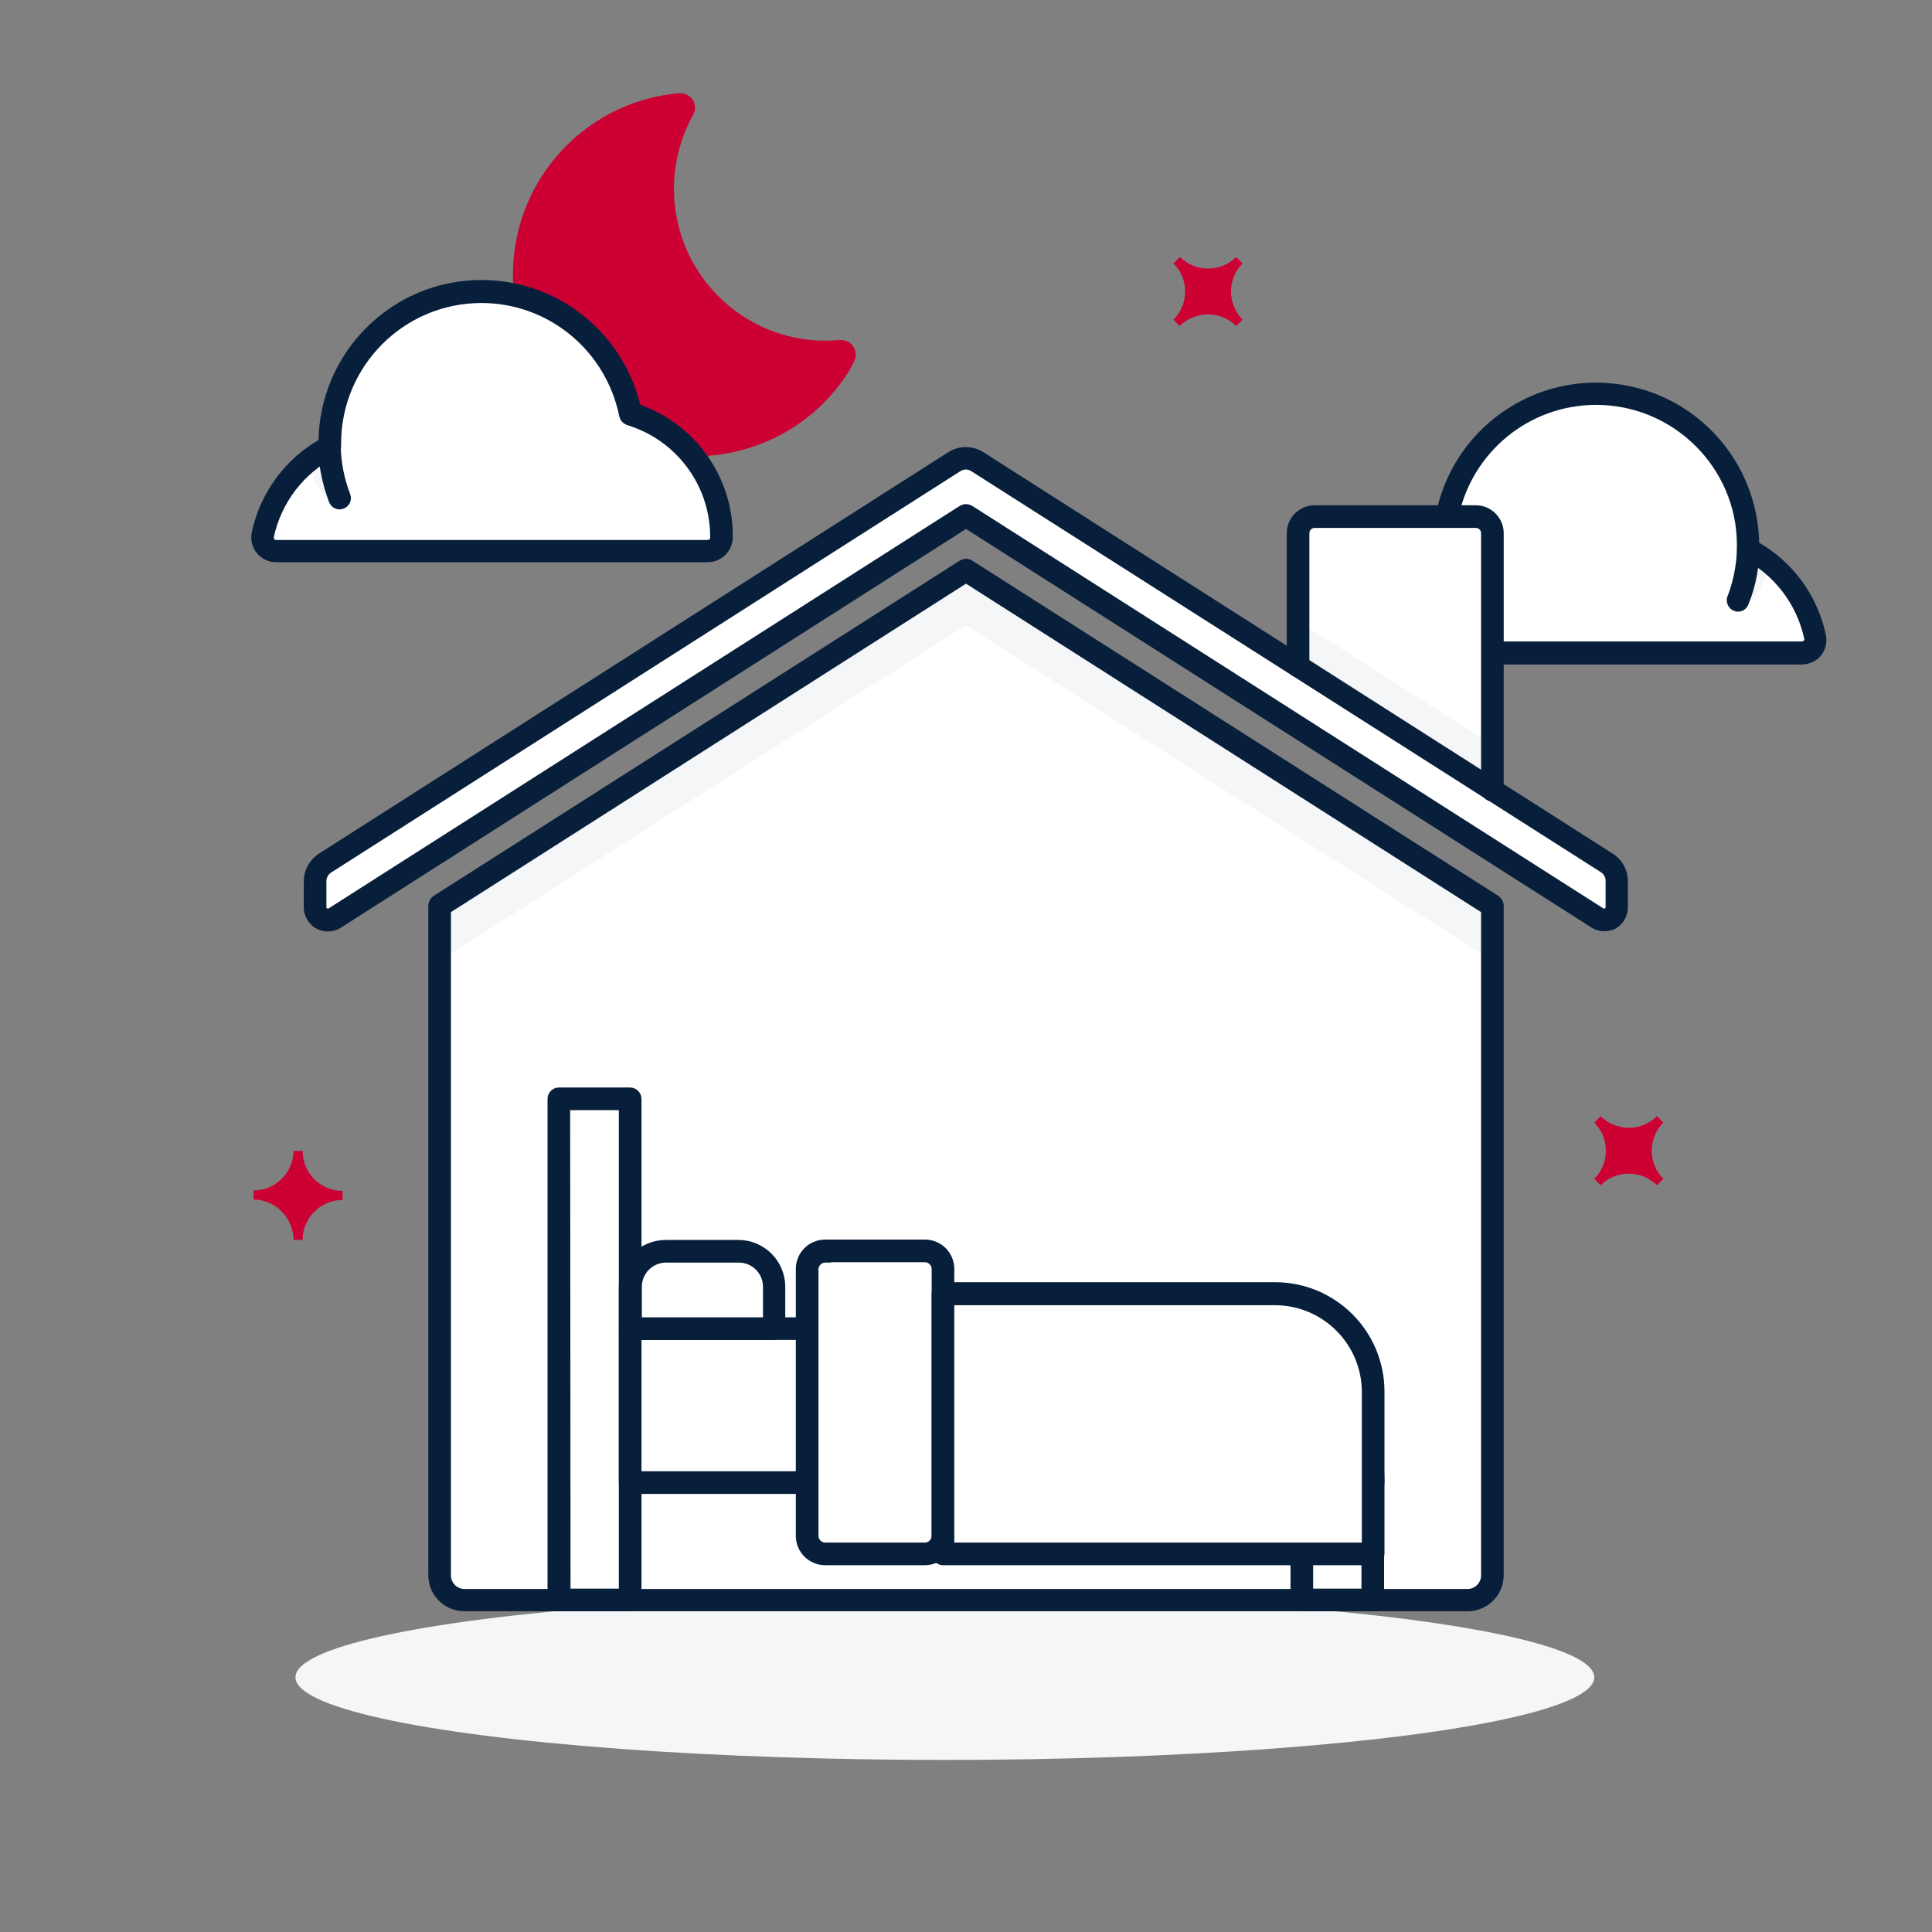 <?xml version="1.0" encoding="utf-8"?>
<!-- Generator: Adobe Illustrator 26.5.0, SVG Export Plug-In . SVG Version: 6.00 Build 0)  -->
<svg version="1.0" id="Layer_1" xmlns="http://www.w3.org/2000/svg" xmlns:xlink="http://www.w3.org/1999/xlink" x="0px" y="0px"
	 viewBox="0 0 512 512" style="enable-background:new 0 0 512 512;" xml:space="preserve">
<rect x="0" y="0" width="512" height="512" fill="#808080" stroke="none"/>
<style type="text/css">
	.st0{fill:#CC0033;}
	.st1{fill:#FFFFFF;}
	.st2{fill:#F4F6F8;}
	.st3{fill:#081F3B;stroke:#081F3B;stroke-width:3;stroke-miterlimit:10;}
</style>
<path class="st0" d="M218.8,90.3c-22.2,0-40.2-18-40.2-40.3c0-6.9,1.8-13.6,5.1-19.6c1-1.9,0.4-4.2-1.5-5.2
	c-0.7-0.4-1.4-0.5-2.2-0.5l0,0c-26.5,2.3-46.1,25.6-43.9,52.1c2.3,26.5,25.6,46.1,52.1,43.9c16.1-1.4,30.4-10.7,38.1-24.8
	c1-1.9,0.4-4.2-1.5-5.3c-0.7-0.4-1.5-0.5-2.2-0.5C221.3,90.2,220.1,90.3,218.8,90.3z"/>
<path class="st0" d="M191.4,111.3c-17.4,0.1-33.5-9.3-42-24.5c-1.5-2.7-5-3.7-7.7-2.2c-0.2,0.1-0.5,0.3-0.7,0.5l-2.8,2.2
	c8.1,25.4,35.2,39.4,60.6,31.3c11.4-3.6,21-11.3,27-21.6C216.6,106.2,204.3,111.4,191.4,111.3z"/>
<path class="st1" d="M73.2,146h114.3c2,0,3.7-1.6,3.7-3.6l0,0c0-15-9.8-28.3-24.2-32.8c-4.4-21.8-25.6-35.9-47.3-31.6
	c-18.8,3.8-32.4,20.3-32.4,39.5c0,0.3,0,0.6,0,0.9c-9.1,4.7-15.6,13.2-17.8,23.2c-0.4,2,0.9,3.9,2.9,4.3C72.7,146,72.9,146,73.2,146
	z"/>
<path class="st1" d="M90,132c-1.7-4.3-2.6-8.9-2.7-13.6c-2.1,1.1-4.1,2.4-6,3.9c1,2.9,2.3,5.7,4,8.4C86.3,132.3,88.3,132.9,90,132z"
	/>
<path class="st2" d="M90,132c-1.7-4.3-2.6-8.9-2.7-13.6c-2.1,1.1-4.1,2.4-6,3.9c1,2.9,2.3,5.7,4,8.4C86.3,132.3,88.3,132.9,90,132z"
	/>
<path class="st3" d="M90,133.5c-0.6,0-1.2-0.4-1.4-1c-1.7-4.5-2.7-9.3-2.8-14.1c0-0.8,0.6-1.5,1.5-1.5c0,0,0,0,0,0
	c0.8,0,1.5,0.7,1.5,1.5c0.1,4.5,1,8.9,2.6,13.1c0.3,0.8-0.1,1.6-0.9,1.9c0,0,0,0,0,0C90.4,133.4,90.2,133.5,90,133.5z"/>
<path class="st3" d="M187.5,147.5H73.2c-1.6,0-3-0.7-4-1.9c-1-1.2-1.3-2.8-1-4.3c2.2-10.1,8.6-18.8,17.7-23.8l0,0
	c0-23.1,18.7-41.8,41.7-41.8c19.6,0,36.5,13.6,40.8,32.7c14.6,4.9,24.4,18.5,24.3,33.9C192.7,145.2,190.4,147.5,187.5,147.5
	C187.5,147.5,187.5,147.5,187.5,147.5z M127.6,78.8c-21.4,0-38.7,17.4-38.7,38.7c0,0.3,0,0.6,0,0.9c0,0.6-0.3,1.1-0.8,1.4
	c-8.7,4.5-14.9,12.6-17,22.2c-0.1,0.6,0,1.3,0.4,1.8c0.4,0.5,1,0.8,1.7,0.8h114.3c1.2,0,2.2-0.9,2.2-2.1
	c0.1-14.4-9.3-27.1-23.1-31.3c-0.5-0.2-0.9-0.6-1-1.1C161.9,91.8,146,78.8,127.6,78.8z"/>
<path class="st1" d="M477.4,173.1H363.1c-2,0-3.7-1.6-3.7-3.6l0,0c0-15,9.8-28.3,24.1-32.7c4.4-21.8,25.6-35.9,47.3-31.6
	c18.8,3.8,32.4,20.3,32.4,39.5c0,0.3,0,0.6,0,0.9c9.1,4.7,15.6,13.2,17.7,23.2c0.4,2-0.9,3.9-2.8,4.3
	C477.9,173.1,477.7,173.1,477.4,173.1z"/>
<path class="st1" d="M460.6,159.1c1.7-4.3,2.6-8.9,2.7-13.6c2.1,1.1,4.1,2.4,6,3.9c-1,2.9-2.3,5.7-4,8.4
	C464.3,159.3,462.3,159.9,460.6,159.1L460.6,159.1z"/>
<path class="st2" d="M460.6,159.1c1.7-4.3,2.6-8.9,2.7-13.6c2.1,1.1,4.1,2.4,6,3.9c-1,2.9-2.3,5.7-4,8.4
	C464.3,159.3,462.3,159.9,460.6,159.1L460.6,159.1z"/>
<path class="st3" d="M460.6,160.6c-0.8,0-1.5-0.7-1.5-1.6c0-0.1,0-0.3,0.1-0.4c1.6-4.2,2.5-8.6,2.6-13.1c0-0.8,0.7-1.5,1.5-1.5
	s1.5,0.7,1.5,1.5l0,0c-0.1,4.8-1,9.6-2.8,14C461.8,160.2,461.2,160.6,460.6,160.6z"/>
<path class="st3" d="M477.4,174.6H363.1c-2.8,0-5.2-2.3-5.2-5.1c-0.1-15.4,9.7-29.1,24.3-33.9c5-22.5,27.3-36.7,49.8-31.7
	c19.1,4.2,32.7,21.2,32.7,40.8l0,0c9.1,5,15.5,13.6,17.7,23.8c0.3,1.5,0,3.1-1,4.3C480.5,173.9,479,174.6,477.4,174.6z M423,105.8
	c-18.5,0-34.3,13-38,31.1c-0.1,0.5-0.5,1-1,1.1c-13.7,4.2-23.1,16.9-23,31.3c0,1.2,1,2.2,2.2,2.2c0,0,0,0,0,0h114.3
	c0.7,0,1.3-0.3,1.7-0.8c0.4-0.5,0.6-1.1,0.4-1.8c-2.1-9.6-8.3-17.7-17-22.2c-0.5-0.3-0.8-0.8-0.8-1.4c0-0.3,0-0.6,0-0.9
	C461.8,123.2,444.4,105.8,423,105.8z"/>
<ellipse class="st2" cx="250.4" cy="444.5" rx="172.1" ry="21.9"/>
<path class="st1" d="M388.9,424H123.1c-3.7,0-6.6-3-6.6-6.6c0,0,0,0,0,0V240L256,151.1L395.5,240v177.4
	C395.5,421.1,392.5,424,388.9,424z"/>
<path class="st1" d="M425.9,228.7L259,122.4c-1.9-1.2-4.2-1.2-6.1,0L86.1,228.7c-1.6,1-2.6,2.8-2.6,4.8v7c0,1.9,1.5,3.4,3.4,3.4
	c0.6,0,1.3-0.2,1.8-0.5L256,136.6l167.3,106.7c1.6,1,3.7,0.6,4.7-1c0.3-0.5,0.5-1.2,0.5-1.8v-7C428.5,231.5,427.5,229.7,425.9,228.7
	z"/>
<path class="st1" d="M395.5,209.4v-68.1c0-2.5-2-4.4-4.4-4.4c0,0,0,0,0,0h-42.7c-2.5,0-4.4,2-4.4,4.4c0,0,0,0,0,0v35.2"/>
<polygon class="st2" points="344,164.6 344,176.5 395.5,209.4 395.5,197.4 "/>
<polygon class="st2" points="256,151.1 116.5,240 116.5,254.6 256,165.7 395.5,254.6 395.5,240 "/>
<path class="st3" d="M388.9,425.5H123.1c-4.5,0-8.1-3.6-8.1-8.1V240c0-0.5,0.3-1,0.7-1.3l139.5-88.9c0.5-0.3,1.1-0.3,1.6,0
	l139.5,88.9c0.4,0.3,0.7,0.8,0.7,1.3v177.4C397,421.9,393.4,425.5,388.9,425.5z M118,240.9v176.6c0,2.8,2.3,5.1,5.1,5.1h265.8
	c2.8,0,5.1-2.3,5.1-5.1V240.9l-138-88L118,240.9z"/>
<path class="st3" d="M425.1,245.3c-0.9,0-1.8-0.3-2.6-0.8L256,138.4L89.5,244.6c-2.3,1.4-5.3,0.8-6.7-1.5c-0.5-0.8-0.8-1.7-0.8-2.6
	v-7c0-2.4,1.3-4.7,3.3-6l166.8-106.4c2.4-1.5,5.3-1.5,7.7,0l166.8,106.4l0,0c2.1,1.3,3.3,3.6,3.3,6v7c0,1.8-1,3.4-2.5,4.3
	C426.8,245.1,425.9,245.3,425.1,245.3z M256,135.1c0.3,0,0.6,0.1,0.8,0.2L424.1,242c0.9,0.6,2,0.3,2.6-0.6c0.2-0.3,0.3-0.6,0.3-1v-7
	c0-1.4-0.7-2.7-1.9-3.5l0,0L258.2,123.6c-1.4-0.9-3.1-0.9-4.5,0L86.9,230c-1.2,0.8-1.9,2.1-1.9,3.5v7c0,1,0.9,1.8,2,1.8
	c0.3,0,0.7-0.1,0.9-0.3l167.3-106.7C255.4,135.2,255.7,135.1,256,135.1z"/>
<path class="st3" d="M395.5,210.9c-0.8,0-1.5-0.7-1.5-1.5v-68.1c0-1.6-1.3-2.9-2.9-2.9h-42.7c-1.6,0-2.9,1.3-2.9,2.9v35.2
	c0,0.8-0.7,1.5-1.5,1.5s-1.5-0.7-1.5-1.5v-35.2c0-3.3,2.7-5.9,5.9-5.9h42.7c3.3,0,5.9,2.7,5.9,5.9v68.1
	C397,210.2,396.3,210.9,395.5,210.9C395.5,210.9,395.5,210.9,395.5,210.9z"/>
<rect x="148.1" y="291.2" class="st1" width="18.8" height="132.8"/>
<path class="st3" d="M167,425.5h-18.9c-0.8,0-1.5-0.7-1.5-1.5V291.2c0-0.8,0.7-1.5,1.5-1.5H167c0.8,0,1.5,0.7,1.5,1.5V424
	C168.5,424.8,167.9,425.5,167,425.5C167,425.5,167,425.5,167,425.5z M149.7,422.5h15.8V292.7h-15.9L149.7,422.5z"/>
<rect x="345" y="382.3" class="st1" width="18.8" height="41.7"/>
<path class="st3" d="M363.9,425.5H345c-0.8,0-1.5-0.7-1.5-1.5v-41.7c0-0.8,0.7-1.5,1.5-1.5h18.8c0.8,0,1.5,0.7,1.5,1.5V424
	C365.4,424.8,364.7,425.5,363.9,425.5C363.9,425.5,363.9,425.5,363.9,425.5z M346.5,422.5h15.8v-38.7h-15.8L346.5,422.5z"/>
<path class="st1" d="M363.9,392.9L363.9,392.9L363.9,392.9H167l0,0v-40.8l0,0h156.1C345.6,352,363.9,370.3,363.9,392.9
	C363.9,392.8,363.9,392.8,363.9,392.9z"/>
<path class="st3" d="M363.9,394.4H167c-0.8,0-1.5-0.7-1.5-1.5v-40.8c0-0.8,0.7-1.5,1.5-1.5h156.1c23.3,0,42.3,18.9,42.3,42.3
	C365.4,393.7,364.7,394.4,363.9,394.4z M168.5,391.4h193.8c-0.8-21.1-18.2-37.7-39.2-37.8H168.5L168.5,391.4z"/>
<path class="st1" d="M218.7,331.6h26.4c2.6,0,4.8,2.1,4.8,4.8v70.7c0,2.6-2.1,4.8-4.8,4.8h-26.4c-2.6,0-4.8-2.1-4.8-4.8v-70.7
	C213.9,333.7,216,331.6,218.7,331.6z"/>
<path class="st3" d="M245.1,413.3h-26.4c-3.5,0-6.3-2.8-6.3-6.3v-70.7c0-3.5,2.8-6.3,6.3-6.3h26.4c3.5,0,6.3,2.8,6.3,6.3V407
	C251.4,410.5,248.5,413.3,245.1,413.3z M218.7,333.1c-1.8,0-3.3,1.5-3.3,3.3V407c0,1.8,1.5,3.3,3.3,3.3h26.4c1.8,0,3.3-1.5,3.3-3.3
	v-70.7c0-1.8-1.5-3.3-3.3-3.3H218.7z"/>
<path class="st1" d="M249.9,342.9h88c14.4,0,26,11.6,26,26l0,0v43l0,0h-114l0,0V342.9L249.9,342.9z"/>
<path class="st3" d="M363.9,413.3h-114c-0.8,0-1.5-0.7-1.5-1.5v-69c0-0.8,0.7-1.5,1.5-1.5h88c15.2,0,27.5,12.3,27.5,27.5v42.9
	C365.4,412.6,364.7,413.3,363.9,413.3C363.9,413.3,363.9,413.3,363.9,413.3z M251.4,410.3h111v-41.4c0-13.5-11-24.5-24.5-24.5h-86.5
	V410.3z"/>
<path class="st1" d="M176.4,331.6h19.3c5.2,0,9.4,4.2,9.4,9.4l0,0v11l0,0H167l0,0V341C167,335.8,171.2,331.6,176.4,331.6z"/>
<path class="st3" d="M205.1,353.6H167c-0.8,0-1.5-0.7-1.5-1.5V341c0-6,4.9-10.9,10.9-10.9h19.3c6,0,10.9,4.9,10.9,10.9v11
	C206.7,352.8,206.1,353.5,205.1,353.6C205.2,353.6,205.2,353.6,205.1,353.6z M168.5,350.6h35.2V341c0-4.4-3.6-7.9-7.9-7.9h-19.3
	c-4.4,0-7.9,3.6-7.9,7.9V350.6z"/>
<path class="st0" d="M424.2,314.1l-1.7-1.7c4.1-4.1,4.1-10.8,0-14.9l1.7-1.7c4.1,4.1,10.8,4.1,14.9,0c0,0,0,0,0,0l1.7,1.7
	c-4.1,4.1-4.1,10.8,0,14.9c0,0,0,0,0,0l-1.7,1.7C435,310,428.3,310,424.2,314.1C424.2,314.1,424.2,314.1,424.2,314.1z"/>
<path class="st0" d="M312.6,86.4l-1.6-1.7c4.1-4.1,4.1-10.8,0-14.9c0,0,0,0,0,0l1.7-1.7c4.1,4.1,10.8,4.1,14.9,0c0,0,0,0,0,0
	l1.7,1.7c-4.1,4.1-4.1,10.8,0,14.9c0,0,0,0,0,0l-1.7,1.7C323.5,82.3,316.8,82.3,312.6,86.4C312.7,86.4,312.7,86.4,312.6,86.4z"/>
<path class="st0" d="M67.2,317.9v-2.4c5.8,0,10.5-4.7,10.6-10.5h2.4c0,5.8,4.7,10.6,10.6,10.6v2.4c-5.8,0-10.6,4.7-10.6,10.6h-2.4
	C77.7,322.7,73,317.9,67.2,317.9C67.2,317.9,67.2,317.9,67.2,317.9z"/>
</svg>
